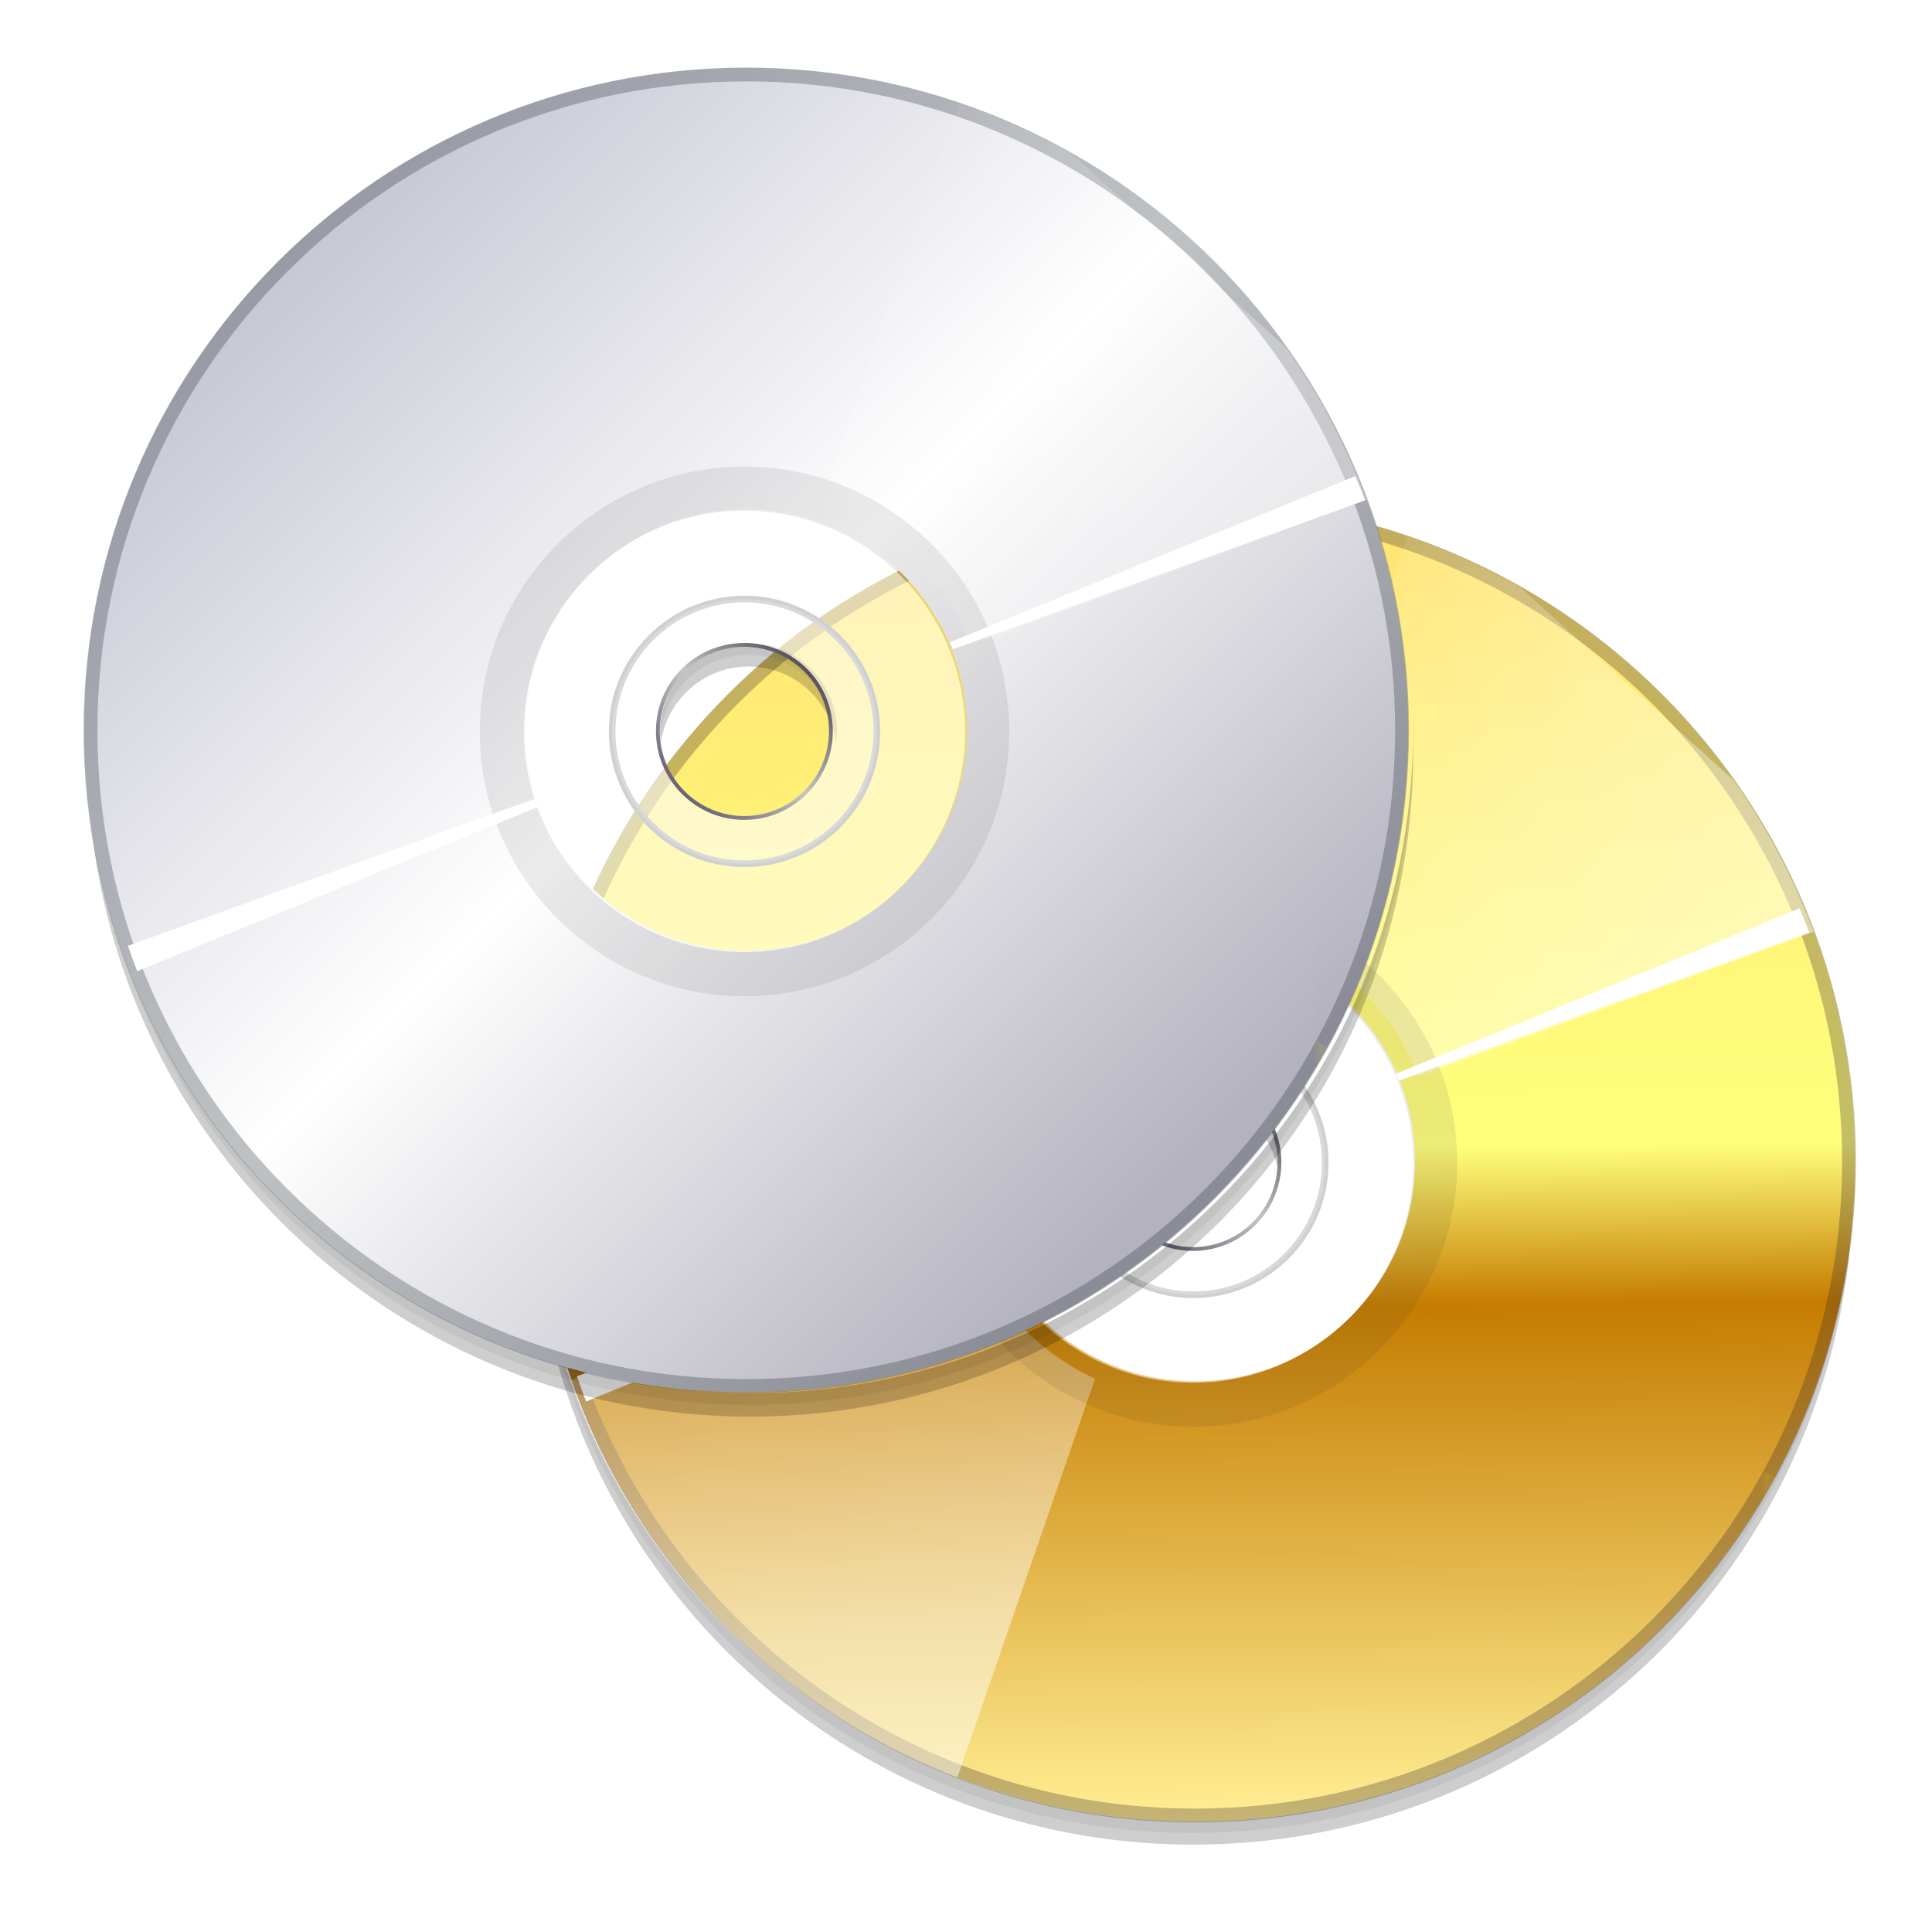 <?xml version="1.0" encoding="UTF-8" standalone="no"?>
<!-- Generator: Adobe Illustrator 12.0.0, SVG Export Plug-In . SVG Version: 6.00 Build 51448)  -->

<svg
   xmlns:ns="http://ns.adobe.com/SaveForWeb/1.0/"
   xmlns:dc="http://purl.org/dc/elements/1.1/"
   xmlns:cc="http://creativecommons.org/ns#"
   xmlns:rdf="http://www.w3.org/1999/02/22-rdf-syntax-ns#"
   xmlns:svg="http://www.w3.org/2000/svg"
   xmlns="http://www.w3.org/2000/svg"
   xmlns:xlink="http://www.w3.org/1999/xlink"
   xmlns:sodipodi="http://sodipodi.sourceforge.net/DTD/sodipodi-0.dtd"
   xmlns:inkscape="http://www.inkscape.org/namespaces/inkscape"
   version="1.0"
   id="Livello_1"
   width="128"
   height="128"
   viewBox="100.873 -104.477 263.043 263.042"
   overflow="visible"
   enable-background="new 100.873 -104.477 263.043 263.042"
   xml:space="preserve"
   sodipodi:version="0.32"
   inkscape:version="0.47pre3 r22311"
   sodipodi:docname="tools-media-optical-copy.svgz"
   inkscape:output_extension="org.inkscape.output.svgz.inkscape"
   style="overflow:visible"
   inkscape:export-filename="/home/pinheiro/pics/oxygen-icons/scalable/actions/edit-copie-cd.png"
   inkscape:export-xdpi="67.5"
   inkscape:export-ydpi="67.5"><defs
   id="defs82"><radialGradient
     gradientUnits="userSpaceOnUse"
     r="120"
     cy="27.301"
     cx="232.5"
     id="radialGradient2810">
	<stop
   id="stop2812"
   style="stop-color:#c2c2d0;stop-opacity:1;"
   offset="0" /><stop
   offset="0.5"
   style="stop-color:#ffffff;stop-opacity:1;"
   id="stop2816" />
	<stop
   id="stop2820"
   style="stop-color:#b3b2be;stop-opacity:1;"
   offset="1" />
</radialGradient><filter
     inkscape:collect="always"
     id="filter3736"><feGaussianBlur
       inkscape:collect="always"
       stdDeviation="0.949"
       id="feGaussianBlur3738" /></filter><filter
     inkscape:collect="always"
     id="filter3740"><feGaussianBlur
       inkscape:collect="always"
       stdDeviation="0.949"
       id="feGaussianBlur3742" /></filter><clipPath
     clipPathUnits="userSpaceOnUse"
     id="clipPath3750"><path
       style="fill:url(#linearGradient3754);fill-opacity:1"
       id="path3752"
       d="m 232.394,-96.257 c -68.097,0 -123.301,55.204 -123.301,123.301 0,68.097 55.204,123.301 123.301,123.301 68.097,0 123.301,-55.205 123.301,-123.301 0,-68.096 -55.204,-123.301 -123.301,-123.301 z m 0,164.402 c -22.699,0 -41.1,-18.402 -41.1,-41.1 0,-22.699 18.402,-41.1 41.1,-41.1 22.7,0 41.1,18.402 41.1,41.1 0,22.699 -18.401,41.1 -41.1,41.1 z" /></clipPath><linearGradient
     inkscape:collect="always"
     xlink:href="#radialGradient2810"
     id="linearGradient3754"
     gradientUnits="userSpaceOnUse"
     gradientTransform="translate(0,41.1)"
     x1="137.816"
     y1="-108.635"
     x2="314.595"
     y2="68.144" /><filter
     height="1.563"
     y="-0.281"
     width="1.279"
     x="-0.139"
     id="filter4330"
     inkscape:collect="always"><feGaussianBlur
       id="feGaussianBlur4332"
       stdDeviation="3.48"
       inkscape:collect="always" /></filter><filter
     id="filter4236"
     inkscape:collect="always"><feGaussianBlur
       id="feGaussianBlur4238"
       stdDeviation="0.479"
       inkscape:collect="always" /></filter><filter
     id="filter4171"
     inkscape:collect="always"><feGaussianBlur
       id="feGaussianBlur4173"
       stdDeviation="0.843"
       inkscape:collect="always" /></filter><filter
     id="filter4155"
     inkscape:collect="always"><feGaussianBlur
       id="feGaussianBlur4157"
       stdDeviation="0.928"
       inkscape:collect="always" /></filter><mask
     id="mask3853"
     maskUnits="userSpaceOnUse"><path
       id="path3855"
       d="m -115.097,-75.001 c -56.832,0 -102.88,46.112 -102.88,102.944 0,56.832 46.047,102.88 102.88,102.88 56.832,0 102.944,-46.047 102.944,-102.88 0,-56.832 -46.112,-102.944 -102.944,-102.944 z m 0,68.586 c 18.953,0 34.357,15.405 34.357,34.357 0,18.953 -15.405,34.293 -34.357,34.293 -18.953,0 -34.293,-15.34 -34.293,-34.293 0,-18.953 15.34,-34.357 34.293,-34.357 z"
       style="fill:url(#radialGradient3857);fill-opacity:1;stroke:none" /></mask><radialGradient
     r="102.912"
     fy="89.562"
     fx="-79.102"
     cy="27.911"
     cx="-115.065"
     gradientTransform="translate(0,2.5765196e-6)"
     gradientUnits="userSpaceOnUse"
     id="radialGradient3857"
     xlink:href="#linearGradient3796"
     inkscape:collect="always" /><filter
     id="filter3748"
     inkscape:collect="always"><feGaussianBlur
       id="feGaussianBlur3750"
       stdDeviation="1.416"
       inkscape:collect="always" /></filter><filter
     height="1.261"
     y="-0.13"
     width="1.163"
     x="-0.082"
     id="filter3732"
     inkscape:collect="always"><feGaussianBlur
       id="feGaussianBlur3734"
       stdDeviation="2.343"
       inkscape:collect="always" /></filter><filter
     id="filter5172-3"
     inkscape:collect="always"><feGaussianBlur
       id="feGaussianBlur5174-1"
       stdDeviation="2.441"
       inkscape:collect="always" /></filter><filter
     id="filter4199-8"
     inkscape:collect="always"><feGaussianBlur
       id="feGaussianBlur4201-4"
       stdDeviation="2.448"
       inkscape:collect="always" /></filter><linearGradient
     y2="1.588"
     x2="201.857"
     y1="53.012"
     x1="263.143"
     gradientTransform="matrix(0.966,0,0,0.967,580.094,1.686)"
     gradientUnits="userSpaceOnUse"
     id="linearGradient2857-3"
     xlink:href="#XMLID_16_-4"
     inkscape:collect="always" /><linearGradient
     y2="10.338"
     x2="215.537"
     y1="44.263"
     x1="249.462"
     gradientTransform="matrix(0.966,0,0,0.967,580.094,1.686)"
     gradientUnits="userSpaceOnUse"
     id="linearGradient2839-4"
     xlink:href="#XMLID_15_-4"
     inkscape:collect="always" /><linearGradient
     id="linearGradient2797-3"><stop
       id="stop2799-7"
       offset="0"
       style="stop-color:#ffffff;stop-opacity:1;" /><stop
       id="stop2801-4"
       offset="1"
       style="stop-color:#ffffff;stop-opacity:0;" /></linearGradient><linearGradient
     id="linearGradient3667"><stop
       id="stop3669"
       offset="0"
       style="stop-color:#473a56;stop-opacity:1;" /><stop
       style="stop-color:#c4c4c4;stop-opacity:1;"
       offset="0.5"
       id="stop3675" /><stop
       id="stop3671"
       offset="1"
       style="stop-color:#282131;stop-opacity:1;" /></linearGradient><linearGradient
     id="linearGradient3796"><stop
       id="stop3798"
       offset="0"
       style="stop-color:#ffffff;stop-opacity:1;" /><stop
       id="stop3800"
       offset="1"
       style="stop-color:#ffffff;stop-opacity:0.661;" /></linearGradient><linearGradient
     id="linearGradient4240"><stop
       id="stop4242"
       offset="0"
       style="stop-color:#ee00dd;stop-opacity:1;" /><stop
       style="stop-color:#aaee00;stop-opacity:1;"
       offset="0.5"
       id="stop4248" /><stop
       id="stop4244"
       offset="1"
       style="stop-color:#8d0083;stop-opacity:1;" /></linearGradient><linearGradient
     id="linearGradient4250"><stop
       id="stop4252"
       offset="0"
       style="stop-color:#00e0e0;stop-opacity:1;" /><stop
       style="stop-color:#e0d800;stop-opacity:1;"
       offset="0.5"
       id="stop4258" /><stop
       id="stop4260"
       offset="0.75"
       style="stop-color:#00dcd1;stop-opacity:1;" /><stop
       id="stop4254"
       offset="1"
       style="stop-color:#e000b4;stop-opacity:1;" /></linearGradient><filter
     inkscape:collect="always"
     id="filter5730"
     x="-0.084"
     width="1.168"
     y="-0.105"
     height="1.209"><feGaussianBlur
       inkscape:collect="always"
       stdDeviation="2.628"
       id="feGaussianBlur5732" /></filter><filter
     inkscape:collect="always"
     id="filter5734"><feGaussianBlur
       inkscape:collect="always"
       stdDeviation="1.521"
       id="feGaussianBlur5736" /></filter><linearGradient
     inkscape:collect="always"
     xlink:href="#radialGradient2810"
     id="linearGradient5942"
     gradientUnits="userSpaceOnUse"
     gradientTransform="matrix(1.448,0,0,1.448,223.282,27.809)"
     x1="137.816"
     y1="-108.635"
     x2="314.595"
     y2="68.144" /><linearGradient
     inkscape:collect="always"
     xlink:href="#linearGradient2797-3"
     id="linearGradient5944"
     gradientUnits="userSpaceOnUse"
     x1="109.967"
     y1="88.016"
     x2="232"
     y2="88.016" /><linearGradient
     inkscape:collect="always"
     xlink:href="#linearGradient2797-3"
     id="linearGradient5946"
     gradientUnits="userSpaceOnUse"
     x1="356.386"
     y1="27"
     x2="232"
     y2="-65.195" /><linearGradient
     inkscape:collect="always"
     xlink:href="#linearGradient2797-3"
     id="linearGradient5948"
     gradientUnits="userSpaceOnUse"
     x1="356.386"
     y1="27"
     x2="232"
     y2="-65.195" /><linearGradient
     inkscape:collect="always"
     xlink:href="#linearGradient4240"
     id="linearGradient5952"
     gradientUnits="userSpaceOnUse"
     x1="-123.724"
     y1="54.821"
     x2="-120.189"
     y2="49.727" /><linearGradient
     inkscape:collect="always"
     xlink:href="#linearGradient4250"
     id="linearGradient5954"
     gradientUnits="userSpaceOnUse"
     x1="-127.2"
     y1="58.165"
     x2="-122.627"
     y2="53.25" /><linearGradient
     inkscape:collect="always"
     xlink:href="#linearGradient3667"
     id="linearGradient5956"
     gradientUnits="userSpaceOnUse"
     gradientTransform="matrix(0.988,0,0,0.988,4.889,0.579)"
     x1="218.454"
     y1="53.338"
     x2="246.255"
     y2="25.537" /><clipPath
     clipPathUnits="userSpaceOnUse"
     id="clipPath4100"><path
       style="opacity:0.46;fill:#000000;fill-opacity:1;stroke:none"
       d="m 664.335,-117.707 0,281.089 282.309,0 0,-281.089 -282.309,0 z m 140.769,29.477 c 64.079,0 115.98,51.966 115.98,116.045 0,64.078 -51.901,116.045 -115.98,116.045 -64.079,0 -116.045,-51.965 -116.045,-116.045 0,-64.079 51.965,-116.045 116.045,-116.045 z m -0.321,100.825 c -8.541,0 -15.477,6.935 -15.477,15.477 0,8.543 6.936,15.477 15.477,15.477 8.541,0 15.477,-6.934 15.477,-15.477 0,-8.542 -6.936,-15.477 -15.477,-15.477 z"
       id="path4102" /></clipPath><filter
     inkscape:collect="always"
     id="filter4215"><feGaussianBlur
       inkscape:collect="always"
       stdDeviation="2.816"
       id="feGaussianBlur4217" /></filter><filter
     inkscape:collect="always"
     id="filter4227"><feGaussianBlur
       inkscape:collect="always"
       stdDeviation="0.563"
       id="feGaussianBlur4229" /></filter><linearGradient
     inkscape:collect="always"
     xlink:href="#linearGradient4250"
     id="linearGradient4231"
     gradientUnits="userSpaceOnUse"
     x1="-127.2"
     y1="58.165"
     x2="-122.627"
     y2="53.25" /><linearGradient
     y2="-36.47"
     x2="206.893"
     y1="100.857"
     x1="229.233"
     gradientTransform="translate(4.018,2.009)"
     gradientUnits="userSpaceOnUse"
     id="linearGradient4217"
     xlink:href="#linearGradient2797-3-8"
     inkscape:collect="always" /><radialGradient
     id="radialGradient2810-4"
     cx="232.5"
     cy="27.301"
     r="120"
     gradientUnits="userSpaceOnUse"><stop
       offset="0"
       style="stop-color:#ffee93;stop-opacity:1;"
       id="stop2812-50" /><stop
       id="stop3686"
       style="stop-color:#c57c00;stop-opacity:1;"
       offset="0.377" /><stop
       id="stop2816-3"
       style="stop-color:#ffff7d;stop-opacity:1;"
       offset="0.495" /><stop
       offset="1"
       style="stop-color:#ffe171;stop-opacity:1;"
       id="stop2820-6" /></radialGradient><linearGradient
     gradientTransform="translate(-1.677,-0.838)"
     y2="53.25"
     x2="-122.627"
     y1="58.165"
     x1="-127.2"
     gradientUnits="userSpaceOnUse"
     id="linearGradient4231-7"
     xlink:href="#linearGradient4250-2"
     inkscape:collect="always" /><filter
     id="filter4227-5"
     inkscape:collect="always"><feGaussianBlur
       id="feGaussianBlur4229-9"
       stdDeviation="0.563"
       inkscape:collect="always" /></filter><filter
     id="filter4215-1"
     inkscape:collect="always"><feGaussianBlur
       id="feGaussianBlur4217-1"
       stdDeviation="2.816"
       inkscape:collect="always" /></filter><clipPath
     id="clipPath4100-7"
     clipPathUnits="userSpaceOnUse"><path
       id="path4102-7"
       d="m 664.335,-117.707 0,281.089 282.309,0 0,-281.089 -282.309,0 z m 140.769,29.477 c 64.079,0 115.98,51.966 115.98,116.045 0,64.078 -51.901,116.045 -115.98,116.045 -64.079,0 -116.045,-51.965 -116.045,-116.045 0,-64.079 51.965,-116.045 116.045,-116.045 z m -0.321,100.825 c -8.541,0 -15.477,6.935 -15.477,15.477 0,8.543 6.936,15.477 15.477,15.477 8.541,0 15.477,-6.934 15.477,-15.477 0,-8.542 -6.936,-15.477 -15.477,-15.477 z"
       style="opacity:0.46;fill:#000000;fill-opacity:1;stroke:none" /></clipPath><linearGradient
     y2="25.537"
     x2="246.255"
     y1="53.338"
     x1="218.454"
     gradientTransform="matrix(0.988,0,0,0.988,8.338,2.303)"
     gradientUnits="userSpaceOnUse"
     id="linearGradient5956-1"
     xlink:href="#linearGradient3667-6"
     inkscape:collect="always" /><linearGradient
     gradientTransform="translate(-1.677,-0.838)"
     y2="53.25"
     x2="-122.627"
     y1="58.165"
     x1="-127.2"
     gradientUnits="userSpaceOnUse"
     id="linearGradient5954-9"
     xlink:href="#linearGradient4250-2"
     inkscape:collect="always" /><linearGradient
     gradientTransform="translate(-1.677,-0.838)"
     y2="49.727"
     x2="-120.189"
     y1="54.821"
     x1="-123.724"
     gradientUnits="userSpaceOnUse"
     id="linearGradient5952-0"
     xlink:href="#linearGradient4240-8"
     inkscape:collect="always" /><linearGradient
     gradientTransform="translate(4.018,2.009)"
     y2="-65.195"
     x2="232"
     y1="27"
     x1="356.386"
     gradientUnits="userSpaceOnUse"
     id="linearGradient5948-9"
     xlink:href="#linearGradient2797-3-8"
     inkscape:collect="always" /><linearGradient
     gradientTransform="translate(4.018,2.009)"
     y2="-65.195"
     x2="232"
     y1="27"
     x1="356.386"
     gradientUnits="userSpaceOnUse"
     id="linearGradient5946-4"
     xlink:href="#linearGradient2797-3-8"
     inkscape:collect="always" /><linearGradient
     gradientTransform="translate(4.018,2.009)"
     y2="88.016"
     x2="232"
     y1="88.016"
     x1="109.967"
     gradientUnits="userSpaceOnUse"
     id="linearGradient5944-9"
     xlink:href="#linearGradient2797-3-8"
     inkscape:collect="always" /><linearGradient
     y2="-145.579"
     x2="228.047"
     y1="106.233"
     x1="230.916"
     gradientTransform="matrix(1.448,0,0,1.448,229.257,30.797)"
     gradientUnits="userSpaceOnUse"
     id="linearGradient5942-5"
     xlink:href="#radialGradient2810-4"
     inkscape:collect="always" /><filter
     id="filter5734-6"
     inkscape:collect="always"><feGaussianBlur
       id="feGaussianBlur5736-1"
       stdDeviation="1.521"
       inkscape:collect="always" /></filter><filter
     height="1.209"
     y="-0.105"
     width="1.168"
     x="-0.084"
     id="filter5730-1"
     inkscape:collect="always"><feGaussianBlur
       id="feGaussianBlur5732-0"
       stdDeviation="2.628"
       inkscape:collect="always" /></filter><linearGradient
     id="linearGradient4250-2"><stop
       style="stop-color:#00e0e0;stop-opacity:1;"
       offset="0"
       id="stop4252-7" /><stop
       id="stop4258-2"
       offset="0.5"
       style="stop-color:#e0d800;stop-opacity:1;" /><stop
       style="stop-color:#00dcd1;stop-opacity:1;"
       offset="0.75"
       id="stop4260-2" /><stop
       style="stop-color:#e000b4;stop-opacity:1;"
       offset="1"
       id="stop4254-6" /></linearGradient><linearGradient
     id="linearGradient4240-8"><stop
       style="stop-color:#ee00dd;stop-opacity:1;"
       offset="0"
       id="stop4242-7" /><stop
       id="stop4248-1"
       offset="0.5"
       style="stop-color:#aaee00;stop-opacity:1;" /><stop
       style="stop-color:#8d0083;stop-opacity:1;"
       offset="1"
       id="stop4244-7" /></linearGradient><linearGradient
     id="linearGradient3796-5"><stop
       style="stop-color:#ffffff;stop-opacity:1;"
       offset="0"
       id="stop3798-0" /><stop
       style="stop-color:#ffffff;stop-opacity:0.661;"
       offset="1"
       id="stop3800-4" /></linearGradient><linearGradient
     id="linearGradient3667-6"><stop
       style="stop-color:#473a56;stop-opacity:1;"
       offset="0"
       id="stop3669-6" /><stop
       id="stop3675-4"
       offset="0.5"
       style="stop-color:#c4c4c4;stop-opacity:1;" /><stop
       style="stop-color:#282131;stop-opacity:1;"
       offset="1"
       id="stop3671-9" /></linearGradient><linearGradient
     id="linearGradient2797-3-8"><stop
       style="stop-color:#ffffff;stop-opacity:1;"
       offset="0"
       id="stop2799-7-9" /><stop
       style="stop-color:#ffffff;stop-opacity:0;"
       offset="1"
       id="stop2801-4-2" /></linearGradient><linearGradient
     inkscape:collect="always"
     xlink:href="#XMLID_15_-4"
     id="linearGradient2839-4-6"
     gradientUnits="userSpaceOnUse"
     gradientTransform="matrix(0.966,0,0,0.967,586.069,4.674)"
     x1="249.462"
     y1="44.263"
     x2="215.537"
     y2="10.338" /><linearGradient
     inkscape:collect="always"
     xlink:href="#XMLID_16_-4"
     id="linearGradient2857-3-0"
     gradientUnits="userSpaceOnUse"
     gradientTransform="matrix(0.966,0,0,0.967,586.069,4.674)"
     x1="263.143"
     y1="53.012"
     x2="201.857"
     y2="1.588" /><filter
     inkscape:collect="always"
     id="filter4199-8-9"><feGaussianBlur
       inkscape:collect="always"
       stdDeviation="2.448"
       id="feGaussianBlur4201-4-2" /></filter><filter
     inkscape:collect="always"
     id="filter5172-3-1"><feGaussianBlur
       inkscape:collect="always"
       stdDeviation="2.441"
       id="feGaussianBlur5174-1-4" /></filter><filter
     inkscape:collect="always"
     id="filter3732-4"
     x="-0.082"
     width="1.163"
     y="-0.13"
     height="1.261"><feGaussianBlur
       inkscape:collect="always"
       stdDeviation="2.343"
       id="feGaussianBlur3734-3" /></filter><filter
     inkscape:collect="always"
     id="filter3748-8"><feGaussianBlur
       inkscape:collect="always"
       stdDeviation="1.416"
       id="feGaussianBlur3750-8" /></filter><radialGradient
     inkscape:collect="always"
     xlink:href="#linearGradient3796-5"
     id="radialGradient3857-6"
     gradientUnits="userSpaceOnUse"
     gradientTransform="translate(0,2.5765196e-6)"
     cx="-115.065"
     cy="27.911"
     fx="-79.102"
     fy="89.562"
     r="102.912" /><mask
     maskUnits="userSpaceOnUse"
     id="mask3853-7"><path
       style="fill:url(#radialGradient3857-6);fill-opacity:1;stroke:none"
       d="m -115.097,-75.001 c -56.832,0 -102.88,46.112 -102.88,102.944 0,56.832 46.047,102.88 102.88,102.88 56.832,0 102.944,-46.047 102.944,-102.88 0,-56.832 -46.112,-102.944 -102.944,-102.944 z m 0,68.586 c 18.953,0 34.357,15.405 34.357,34.357 0,18.953 -15.405,34.293 -34.357,34.293 -18.953,0 -34.293,-15.34 -34.293,-34.293 0,-18.953 15.34,-34.357 34.293,-34.357 z"
       id="path3855-8" /></mask><filter
     inkscape:collect="always"
     id="filter4155-3"><feGaussianBlur
       inkscape:collect="always"
       stdDeviation="0.928"
       id="feGaussianBlur4157-0" /></filter><filter
     inkscape:collect="always"
     id="filter4171-4"><feGaussianBlur
       inkscape:collect="always"
       stdDeviation="0.843"
       id="feGaussianBlur4173-4" /></filter><filter
     inkscape:collect="always"
     id="filter4236-4"><feGaussianBlur
       inkscape:collect="always"
       stdDeviation="0.479"
       id="feGaussianBlur4238-7" /></filter><filter
     inkscape:collect="always"
     id="filter4330-2"
     x="-0.139"
     width="1.279"
     y="-0.281"
     height="1.563"><feGaussianBlur
       inkscape:collect="always"
       stdDeviation="3.48"
       id="feGaussianBlur4332-5" /></filter><linearGradient
     y2="68.144"
     x2="314.595"
     y1="-108.635"
     x1="137.816"
     gradientTransform="translate(0,41.1)"
     gradientUnits="userSpaceOnUse"
     id="linearGradient3754-5"
     xlink:href="#radialGradient2810-61"
     inkscape:collect="always" /><clipPath
     id="clipPath3750-3"
     clipPathUnits="userSpaceOnUse"><path
       d="m 232.394,-96.257 c -68.097,0 -123.301,55.204 -123.301,123.301 0,68.097 55.204,123.301 123.301,123.301 68.097,0 123.301,-55.205 123.301,-123.301 0,-68.096 -55.204,-123.301 -123.301,-123.301 z m 0,164.402 c -22.699,0 -41.1,-18.402 -41.1,-41.1 0,-22.699 18.402,-41.1 41.1,-41.1 22.7,0 41.1,18.402 41.1,41.1 0,22.699 -18.401,41.1 -41.1,41.1 z"
       id="path3752-74"
       style="fill:url(#linearGradient3754-5);fill-opacity:1" /></clipPath><filter
     id="filter3740-6"
     inkscape:collect="always"><feGaussianBlur
       id="feGaussianBlur3742-9"
       stdDeviation="0.949"
       inkscape:collect="always" /></filter><filter
     id="filter3736-6"
     inkscape:collect="always"><feGaussianBlur
       id="feGaussianBlur3738-5"
       stdDeviation="0.949"
       inkscape:collect="always" /></filter><radialGradient
     id="radialGradient2810-61"
     cx="232.5"
     cy="27.301"
     r="120"
     gradientUnits="userSpaceOnUse">
	<stop
   offset="0"
   style="stop-color:#c2c2d0;stop-opacity:1;"
   id="stop2812-55" /><stop
   id="stop2816-4"
   style="stop-color:#ffffff;stop-opacity:1;"
   offset="0.5" />
	<stop
   offset="1"
   style="stop-color:#b3b2be;stop-opacity:1;"
   id="stop2820-7" />
</radialGradient><linearGradient
     inkscape:collect="always"
     xlink:href="#linearGradient2797-3-8"
     id="linearGradient3545"
     gradientUnits="userSpaceOnUse"
     gradientTransform="translate(4.018,2.009)"
     x1="356.386"
     y1="27"
     x2="232"
     y2="-65.195" /></defs><sodipodi:namedview
   inkscape:window-height="684"
   inkscape:window-width="1120"
   inkscape:pageshadow="2"
   inkscape:pageopacity="0.0"
   guidetolerance="10.0"
   gridtolerance="10.0"
   objecttolerance="10.0"
   borderopacity="1.0"
   bordercolor="#666666"
   pagecolor="#ffffff"
   id="base"
   inkscape:zoom="2"
   inkscape:cx="45.158699"
   inkscape:cy="91.451172"
   inkscape:window-x="361"
   inkscape:window-y="451"
   inkscape:current-layer="Livello_1"
   width="128px"
   height="128px"
   showgrid="true"
   showborder="true"
   showguides="true"
   inkscape:guide-bbox="true"
   borderlayer="true"
   inkscape:window-maximized="0"><inkscape:grid
     id="GridFromPre046Settings"
     type="xygrid"
     originx="0px"
     originy="0px"
     spacingx="2.667px"
     spacingy="2.667px"
     color="#0000ff"
     empcolor="#0000ff"
     opacity="0.2"
     empopacity="0.4"
     empspacing="4"
     visible="true"
     enabled="true" /></sodipodi:namedview>
<filter
   id="AI_Sfocatura_4">
	<feGaussianBlur
   stdDeviation="4"
   id="feGaussianBlur6" />
</filter>

<radialGradient
   id="XMLID_11_"
   cx="232.5"
   cy="27.301"
   r="120"
   gradientUnits="userSpaceOnUse">
	<stop
   offset="0"
   style="stop-color:#d0bfff;stop-opacity:1;"
   id="stop11" /><stop
   id="stop2806"
   style="stop-color:#efeeef;stop-opacity:1;"
   offset="0.399" /><stop
   id="stop2804"
   style="stop-color:#ffffff;stop-opacity:1;"
   offset="0.5" /><stop
   offset="0.75"
   style="stop-color:#efeeef;stop-opacity:1;"
   id="stop2808" />
	<stop
   offset="1"
   style="stop-color:#d0bfff;stop-opacity:1;"
   id="stop13" />
</radialGradient>



<linearGradient
   id="XMLID_15_"
   gradientUnits="userSpaceOnUse"
   x1="249.462"
   y1="44.263"
   x2="215.537"
   y2="10.338"
   xlink:href="#XMLID_16_"
   spreadMethod="pad">
	<stop
   offset="0.3"
   style="stop-color:#ffffff;stop-opacity:0;"
   id="stop38" />
	<stop
   offset="0.497"
   style="stop-color:#FFFFFF"
   id="stop40" />
	<stop
   offset="0.7"
   style="stop-color:#ffffff;stop-opacity:0;"
   id="stop42" />
</linearGradient>



<linearGradient
   id="XMLID_16_"
   gradientUnits="userSpaceOnUse"
   x1="263.143"
   y1="53.012"
   x2="201.857"
   y2="1.588">
	<stop
   offset="0.3"
   style="stop-color:#ffffff;stop-opacity:0;"
   id="stop51" />
	<stop
   offset="0.497"
   style="stop-color:#FFFFFF"
   id="stop53" />
	<stop
   offset="0.7"
   style="stop-color:#ffffff;stop-opacity:0;"
   id="stop55" />
</linearGradient>




<g
   style="overflow:visible"
   id="g3503"
   transform="matrix(0.732,0,0,0.732,93.236,35.729)"><path
     sodipodi:nodetypes="csssccsssc"
     style="opacity:0.441;fill:#000000;fill-opacity:1;filter:url(#filter4215-1)"
     d="m 805.104,-84.12 c -64.079,0 -116.045,51.965 -116.045,116.045 0,64.079 51.965,116.045 116.045,116.045 64.079,0 115.98,-51.966 115.98,-116.045 0,-64.078 -51.901,-116.045 -115.98,-116.045 z m -0.321,100.825 c 8.541,0 15.477,6.935 15.477,15.477 0,8.543 -6.936,15.477 -15.477,15.477 -8.541,0 -15.477,-6.934 -15.477,-15.477 0,-8.542 6.936,-15.477 15.477,-15.477 z"
     id="path4197-5"
     clip-path="url(#clipPath4100-7)"
     transform="matrix(1.058,0,0,1.058,-619.43,-4.994)" /><path
     transform="matrix(1.058,0,0,1.058,-619.43,-4.994)"
     clip-path="url(#clipPath4100-7)"
     id="path6011-0"
     d="m 805.104,-86.175 c -64.079,0 -116.045,51.965 -116.045,116.045 0,64.079 51.965,116.045 116.045,116.045 64.079,0 115.98,-51.966 115.98,-116.045 0,-64.078 -51.901,-116.045 -115.98,-116.045 z m -0.321,100.825 c 8.541,0 15.477,6.935 15.477,15.477 0,8.543 -6.936,15.477 -15.477,15.477 -8.541,0 -15.477,-6.934 -15.477,-15.477 0,-8.542 6.936,-15.477 15.477,-15.477 z"
     style="opacity:0.233;fill:#000000;fill-opacity:1;filter:url(#filter4227-5)" /><g
     transform="matrix(0.688,0,0,0.688,-152.415,19.323)"
     id="g5690-9"><path
       d="m 559.734,-171.052 c -98.589,0 -178.511,79.922 -178.511,178.511 0,98.589 79.922,178.511 178.511,178.511 98.589,0 178.511,-79.924 178.511,-178.511 0,-98.587 -79.922,-178.511 -178.511,-178.511 z m 0,238.015 c -32.862,0 -59.504,-26.641 -59.504,-59.504 0,-32.862 26.641,-59.504 59.504,-59.504 32.864,0 59.504,26.641 59.504,59.504 0,32.862 -26.64,59.504 -59.504,59.504 z"
       id="path15-7-6"
       style="fill:url(#linearGradient5942-5);fill-opacity:1" /><path
       d="m 559.293,-51.645 c -32.848,0 -59.477,26.636 -59.477,59.493 0,32.856 26.629,59.493 59.477,59.493 32.849,0 59.477,-26.636 59.477,-59.493 0,-32.856 -26.628,-59.493 -59.477,-59.493 z m 0,83.29 c -13.14,0 -23.791,-10.654 -23.791,-23.797 0,-13.142 10.651,-23.797 23.791,-23.797 13.14,0 23.791,10.655 23.791,23.797 0,13.143 -10.651,23.797 -23.791,23.797 z"
       id="path48-2-3"
       style="opacity:0.5;fill:#ffffff" /><path
       transform="matrix(1.732,0,0,1.732,157.242,-40.471)"
       d="m 232.406,-75.438 c -56.963,0 -103.156,46.193 -103.156,103.156 0,56.963 46.193,103.156 103.156,103.156 56.963,0 103.156,-46.194 103.156,-103.156 0,-56.962 -46.193,-103.156 -103.156,-103.156 z m 0,2.156 c 55.788,0 101,45.212 101,101 0,55.787 -45.212,101 -101,101 -55.788,0 -101,-45.213 -101,-101 0,-55.788 45.212,-101 101,-101 z"
       id="path4765-8"
       style="fill:#3d2b2b;fill-opacity:0.302"
       inkscape:original="M 232.40625 -75.21875 C 175.55707 -75.21875 129.46875 -29.13042 129.46875 27.71875 C 129.46875 84.567917 175.55707 130.65625 232.40625 130.65625 C 289.25542 130.65625 335.34375 84.567061 335.34375 27.71875 C 335.34375 -29.129564 289.25542 -75.21875 232.40625 -75.21875 z M 232.40625 -73.5 C 288.3083 -73.5 333.625 -28.183297 333.625 27.71875 C 333.625 83.619912 288.3083 128.9375 232.40625 128.9375 C 176.5042 128.9375 131.1875 83.619915 131.1875 27.71875 C 131.1875 -28.183298 176.5042 -73.5 232.40625 -73.5 z "
       inkscape:radius="0.2107439"
       sodipodi:type="inkscape:offset" /><path
       d="m 559.293,-51.645 c -32.848,0 -59.477,26.636 -59.477,59.493 0,32.856 26.629,59.493 59.477,59.493 32.849,0 59.477,-26.636 59.477,-59.493 0,-32.856 -26.628,-59.493 -59.477,-59.493 z m 0,95.188 c -19.678,0 -35.686,-16.014 -35.686,-35.696 0,-19.682 16.008,-35.696 35.686,-35.696 19.677,0 35.686,16.012 35.686,35.696 0,19.683 -16.01,35.696 -35.686,35.696 z"
       id="path57-7-5"
       style="opacity:0.5;fill:url(#linearGradient2857-3-0)" /><g
       id="g61-2-6"
       style="opacity:0.6"
       transform="matrix(1.487,0,0,1.487,213.938,-33.114)">
	<defs
   id="defs63-2-1"><path
     id="XMLID_9_-6-1"
     d="m 232.5,-92.699 c -66.274,0 -120,53.726 -120,120 0,66.274 53.726,120 120,120 66.274,0 120,-53.727 120,-120 0,-66.273 -53.726,-120 -120,-120 z m 0,163.44 c -23.991,0 -43.44,-19.449 -43.44,-43.44 0,-23.99 19.449,-43.439 43.44,-43.439 23.992,0 43.439,19.449 43.439,43.439 0,23.991 -19.447,43.44 -43.439,43.44 z"
     style="opacity:0.8" /></defs>
	<clipPath
   id="XMLID_17_-1-5">
		<use
   xlink:href="#XMLID_9_-6-1"
   id="use67-0-9"
   x="0"
   y="0"
   width="263.043"
   height="263.042" />
	</clipPath>
	<g
   clip-path="url(#XMLID_17_-1-5)"
   id="g69-6-8">
		<g
   id="g71-1-4"
   style="opacity:0.9;fill:url(#linearGradient5944-9);fill-opacity:1;filter:url(#filter5172-3-1)">
			
		</g>
		<g
   id="g75-9-8"
   style="opacity:0.8;fill:url(#linearGradient5948-9);fill-opacity:1;filter:url(#filter4199-8-9)">
			<path
   style="fill:url(#linearGradient3545);fill-opacity:1"
   d="M 356.386,-18.607 232,27 l 41.595,-120.379 82.791,74.772 z"
   id="polygon77-4-1"
   sodipodi:nodetypes="cccc" />
		<path
   sodipodi:nodetypes="cccc"
   id="path4213"
   d="M 356.386,-18.607 232,27 l 41.595,-120.379 82.791,74.772 z"
   style="fill:url(#linearGradient5946-4);fill-opacity:1" /><path
   style="fill:url(#linearGradient4217);fill-opacity:1"
   d="M 103.758,72.664 228.144,27.056 186.549,147.435 103.758,72.664 z"
   id="path4215"
   sodipodi:nodetypes="cccc" /></g>
	</g>
</g><path
       d="m 559.293,-27.848 c -19.678,0 -35.686,16.012 -35.686,35.696 0,19.683 16.008,35.696 35.686,35.696 19.677,0 35.686,-16.014 35.686,-35.696 0,-19.682 -16.01,-35.696 -35.686,-35.696 z"
       id="path59-9-0"
       style="fill:none;stroke:#d0d0d0;stroke-width:1.785;stroke-miterlimit:4;stroke-opacity:1;stroke-dasharray:none" /><path
       d="m 559.293,-27.848 c -19.678,0 -35.686,16.012 -35.686,35.696 0,19.683 16.008,35.696 35.686,35.696 19.677,0 35.686,-16.014 35.686,-35.696 0,-19.682 -16.01,-35.696 -35.686,-35.696 z m 0,59.493 c -13.14,0 -23.791,-10.654 -23.791,-23.797 0,-13.142 10.651,-23.797 23.791,-23.797 13.14,0 23.791,10.655 23.791,23.797 0,13.143 -10.651,23.797 -23.791,23.797 z"
       id="path46-0-3"
       style="opacity:0.2;fill:#ffffff" /><path
       d="m 559.293,-27.848 c -19.678,0 -35.686,16.012 -35.686,35.696 0,19.683 16.008,35.696 35.686,35.696 19.677,0 35.686,-16.014 35.686,-35.696 0,-19.682 -16.01,-35.696 -35.686,-35.696 z m 0,59.493 c -13.14,0 -23.791,-10.654 -23.791,-23.797 0,-13.142 10.651,-23.797 23.791,-23.797 13.14,0 23.791,10.655 23.791,23.797 0,13.143 -10.651,23.797 -23.791,23.797 z"
       id="path44-9-0"
       style="opacity:0.5;fill:url(#linearGradient2839-4-6);fill-opacity:1" /><path
       d="m 559.293,-63.543 c -39.355,0 -71.373,32.026 -71.373,71.391 0,39.365 32.018,71.391 71.373,71.391 39.355,0 71.373,-32.026 71.373,-71.391 0,-39.365 -32.018,-71.391 -71.373,-71.391 z m 0,130.884 c -32.848,0 -59.477,-26.636 -59.477,-59.493 0,-32.856 26.629,-59.493 59.477,-59.493 32.849,0 59.477,26.636 59.477,59.493 0,32.856 -26.628,59.493 -59.477,59.493 z"
       id="path35-1-4"
       style="opacity:0.1;fill:#323232;fill-opacity:1" /><g
       id="g3776-4"
       mask="url(#mask3853-7)"
       style="opacity:0.53"
       transform="matrix(1.734,0,0,1.734,759.087,-40.708)"><g
         id="g3754-4"><path
           style="opacity:0.703;fill:#ff11f7;fill-opacity:0.497;stroke-width:1px;filter:url(#filter4155-3)"
           d="m -100.895,67.675 -66.024,-44.977 -5.127,3.712 71.151,41.265 z"
           id="path3678-4"
           transform="matrix(2.055,0,0,2.055,100.873,-104.478)"
           sodipodi:nodetypes="cccc" /><path
           transform="matrix(2.055,0,0,2.055,100.873,-104.478)"
           id="path3688-7"
           d="m -101.072,67.719 -37.396,-68.808 -9.969,6.092 47.365,62.716 z"
           style="fill:#096eff;fill-opacity:0.058;stroke-width:1px;filter:url(#filter4171-4)"
           sodipodi:nodetypes="cccc" /><path
           sodipodi:nodetypes="cccc"
           style="fill:#ff7e7e;fill-opacity:0.317;stroke-width:1px;filter:url(#filter3732-4)"
           d="m -100.939,68.029 -65.938,-45.034 -11.844,16.263 77.782,28.77 z"
           id="path3690-6"
           transform="matrix(2.055,0,0,2.055,100.873,-104.478)" /><path
           transform="matrix(2.055,0,0,2.055,100.873,-104.478)"
           id="path3744-3"
           d="m -101.072,67.587 -65.628,-46.183 -2.121,3.182 67.75,43.001 z"
           style="fill:#ff7e7e;fill-opacity:0.455;stroke-width:1px;filter:url(#filter3732-4)"
           sodipodi:nodetypes="cccc" /><path
           transform="matrix(2.055,0,0,2.055,100.873,-104.478)"
           id="path3746-1"
           d="m -100.719,67.984 -64.214,-49.232 -2.828,3.536 67.043,45.697 z"
           style="opacity:0.614;fill:#ffff11;fill-opacity:0.497;stroke-width:1px;filter:url(#filter3748-8)"
           sodipodi:nodetypes="cccc" /><path
           sodipodi:nodetypes="cccc"
           style="fill:#f4ff0f;fill-opacity:0.339;stroke-width:1px;filter:url(#filter5730-1)"
           d="M -100.851,68.073 -170.502,22.793 -154.446,7.834 -100.851,68.073 z"
           id="path3752-7-7"
           transform="matrix(2.055,0,0,2.055,100.873,-104.478)" /><path
           sodipodi:nodetypes="cccc"
           style="fill:#096eff;fill-opacity:0.302;stroke-width:1px;filter:url(#filter4171-4)"
           d="M -101.072,67.719 -146.629,4.351 -152.517,8.403 -101.072,67.719 z"
           id="path5754-5"
           transform="matrix(2.055,0,0,2.055,100.873,-104.478)" /></g><g
         transform="matrix(-1,0,0,-1,-229.831,49.03)"
         id="g3762-9"><path
           transform="matrix(2.055,0,0,2.055,100.873,-104.478)"
           id="path3768-6"
           d="m -99.835,64.979 -59.441,-37.565 -3.803,14.606 63.245,22.959 z"
           style="opacity:0.119;fill:url(#linearGradient5952-0);fill-opacity:1;stroke-width:1px;filter:url(#filter4236-4)"
           sodipodi:nodetypes="cccc" /><path
           sodipodi:nodetypes="cccc"
           style="opacity:0.074;fill:url(#linearGradient4231-7);fill-opacity:1;stroke-width:1px;filter:url(#filter4330-2)"
           d="m -100.011,64.891 -52.434,-29.693 -7.493,10.969 59.927,18.724 z"
           id="path3770-2"
           transform="matrix(2.055,0,0,2.055,100.873,-104.478)" /><path
           transform="matrix(2.055,0,0,2.055,100.873,-104.478)"
           id="path4342-1"
           d="m -99.833,65.071 -52.558,-47.533 -11.421,11.215 63.979,36.318 z"
           style="fill:#f4ff0f;fill-opacity:0.307;stroke-width:1px;filter:url(#filter5734-6)"
           sodipodi:nodetypes="cccc" /><path
           transform="matrix(2.055,0,0,2.055,100.873,-104.478)"
           id="path5958-7"
           d="m -100.011,64.891 -34.309,-51.887 -7.493,10.969 41.802,40.918 z"
           style="opacity:0.074;fill:url(#linearGradient5954-9);fill-opacity:1;stroke-width:1px;filter:url(#filter4330-2)"
           sodipodi:nodetypes="cccc" /></g></g><path
       sodipodi:type="inkscape:offset"
       inkscape:radius="0.031458419"
       inkscape:original="M 234.40625 25.8125 C 226.81965 25.8125 220.6875 31.913386 220.6875 39.5 C 220.6875 47.086614 226.81965 53.28125 234.40625 53.28125 C 241.99288 53.28125 248.15625 47.086614 248.15625 39.5 C 248.15625 31.913386 241.99288 25.8125 234.40625 25.8125 z M 234.40625 26.34375 C 241.68941 26.34375 247.625 32.216853 247.625 39.5 C 247.625 46.783149 241.68941 52.75 234.40625 52.75 C 227.12311 52.75 221.21875 46.783149 221.21875 39.5 C 221.21875 32.216853 227.12311 26.34375 234.40625 26.34375 z "
       style="fill:url(#linearGradient5956-1);fill-opacity:1;stroke:none"
       id="path4783-8"
       d="m 234.406,25.781 c -7.603,0 -13.75,6.115 -13.75,13.719 0,7.604 6.146,13.812 13.75,13.812 7.604,0 13.781,-6.209 13.781,-13.812 0,-7.604 -6.178,-13.719 -13.781,-13.719 z m 0,0.594 c 7.266,0 13.188,5.859 13.188,13.125 0,7.266 -5.922,13.219 -13.188,13.219 -7.266,0 -13.156,-5.953 -13.156,-13.219 0,-7.266 5.89,-13.125 13.156,-13.125 z"
       transform="matrix(1.732,0,0,1.732,153.244,-60.641)" /></g><g
     transform="matrix(0.988,0,0,0.988,3.387,-1.745)"
     clip-path="url(#clipPath3750-3)"
     id="g3746-5"><path
       style="fill:#ffffff;fill-opacity:1;stroke-width:1px;filter:url(#filter3736-6)"
       d="m 238.547,22.906 128.943,-52.85 5.698,4.178 -134.641,48.672 z"
       id="path2942-7" /><path
       transform="matrix(1.033,0,0,1.033,-5.276,-1.77)"
       id="path3734-4"
       d="M 226.569,27.006 97.626,79.857 91.929,75.679 226.569,27.006 z"
       style="fill:#ffffff;fill-opacity:1;stroke-width:1px;filter:url(#filter3740-6)" /></g></g><path
   transform="matrix(0.778,0,0,0.778,-423.335,-26.726)"
   clip-path="url(#clipPath4100)"
   id="path4197"
   d="m 805.104,-84.12 c -64.079,0 -116.045,51.965 -116.045,116.045 0,64.079 51.965,116.045 116.045,116.045 64.079,0 115.98,-51.966 115.98,-116.045 0,-64.078 -51.901,-116.045 -115.98,-116.045 z m -0.321,100.825 c 8.541,0 15.477,6.935 15.477,15.477 0,8.543 -6.936,15.477 -15.477,15.477 -8.541,0 -15.477,-6.934 -15.477,-15.477 0,-8.542 6.936,-15.477 15.477,-15.477 z"
   style="opacity:0.441;fill:#000000;fill-opacity:1;filter:url(#filter4215)"
   sodipodi:nodetypes="csssccsssc" /><path
   style="opacity:0.233;fill:#000000;fill-opacity:1;filter:url(#filter4227)"
   d="m 805.104,-86.175 c -64.079,0 -116.045,51.965 -116.045,116.045 0,64.079 51.965,116.045 116.045,116.045 64.079,0 115.98,-51.966 115.98,-116.045 0,-64.078 -51.901,-116.045 -115.98,-116.045 z m -0.321,100.825 c 8.541,0 15.477,6.935 15.477,15.477 0,8.543 -6.936,15.477 -15.477,15.477 -8.541,0 -15.477,-6.934 -15.477,-15.477 0,-8.542 6.936,-15.477 15.477,-15.477 z"
   id="path6011"
   clip-path="url(#clipPath4100)"
   transform="matrix(0.778,0,0,0.778,-423.335,-26.726)" /><g
   id="g5690"
   transform="matrix(0.505,0,0,0.505,-80.205,-8.859)"><path
     style="fill:url(#linearGradient5942);fill-opacity:1"
     id="path15-7"
     d="m 559.734,-171.052 c -98.589,0 -178.511,79.922 -178.511,178.511 0,98.589 79.922,178.511 178.511,178.511 98.589,0 178.511,-79.924 178.511,-178.511 0,-98.587 -79.922,-178.511 -178.511,-178.511 z m 0,238.015 c -32.862,0 -59.504,-26.641 -59.504,-59.504 0,-32.862 26.641,-59.504 59.504,-59.504 32.864,0 59.504,26.641 59.504,59.504 0,32.862 -26.64,59.504 -59.504,59.504 z" /><path
     style="opacity:0.5;fill:#ffffff"
     id="path48-2"
     d="m 559.293,-51.645 c -32.848,0 -59.477,26.636 -59.477,59.493 0,32.856 26.629,59.493 59.477,59.493 32.849,0 59.477,-26.636 59.477,-59.493 0,-32.856 -26.628,-59.493 -59.477,-59.493 z m 0,83.29 c -13.14,0 -23.791,-10.654 -23.791,-23.797 0,-13.142 10.651,-23.797 23.791,-23.797 13.14,0 23.791,10.655 23.791,23.797 0,13.143 -10.651,23.797 -23.791,23.797 z" /><path
     sodipodi:type="inkscape:offset"
     inkscape:radius="0.2107439"
     inkscape:original="M 232.40625 -75.21875 C 175.55707 -75.21875 129.46875 -29.13042 129.46875 27.71875 C 129.46875 84.567917 175.55707 130.65625 232.40625 130.65625 C 289.25542 130.65625 335.34375 84.567061 335.34375 27.71875 C 335.34375 -29.129564 289.25542 -75.21875 232.40625 -75.21875 z M 232.40625 -73.5 C 288.3083 -73.5 333.625 -28.183297 333.625 27.71875 C 333.625 83.619912 288.3083 128.9375 232.40625 128.9375 C 176.5042 128.9375 131.1875 83.619915 131.1875 27.71875 C 131.1875 -28.183298 176.5042 -73.5 232.40625 -73.5 z "
     style="fill:#2b383d;fill-opacity:0.302"
     id="path4765"
     d="m 232.406,-75.438 c -56.963,0 -103.156,46.193 -103.156,103.156 0,56.963 46.193,103.156 103.156,103.156 56.963,0 103.156,-46.194 103.156,-103.156 0,-56.962 -46.193,-103.156 -103.156,-103.156 z m 0,2.156 c 55.788,0 101,45.212 101,101 0,55.787 -45.212,101 -101,101 -55.788,0 -101,-45.213 -101,-101 0,-55.788 45.212,-101 101,-101 z"
     transform="matrix(1.732,0,0,1.732,157.242,-40.471)" /><path
     style="opacity:0.5;fill:url(#linearGradient2857-3)"
     id="path57-7"
     d="m 559.293,-51.645 c -32.848,0 -59.477,26.636 -59.477,59.493 0,32.856 26.629,59.493 59.477,59.493 32.849,0 59.477,-26.636 59.477,-59.493 0,-32.856 -26.628,-59.493 -59.477,-59.493 z m 0,95.188 c -19.678,0 -35.686,-16.014 -35.686,-35.696 0,-19.682 16.008,-35.696 35.686,-35.696 19.677,0 35.686,16.012 35.686,35.696 0,19.683 -16.01,35.696 -35.686,35.696 z" /><g
     transform="matrix(1.487,0,0,1.487,213.938,-33.114)"
     style="opacity:0.6"
     id="g61-2">
	<defs
   id="defs63-2"><path
     style="opacity:0.8"
     d="m 232.5,-92.699 c -66.274,0 -120,53.726 -120,120 0,66.274 53.726,120 120,120 66.274,0 120,-53.727 120,-120 0,-66.273 -53.726,-120 -120,-120 z m 0,163.44 c -23.991,0 -43.44,-19.449 -43.44,-43.44 0,-23.99 19.449,-43.439 43.44,-43.439 23.992,0 43.439,19.449 43.439,43.439 0,23.991 -19.447,43.44 -43.439,43.44 z"
     id="XMLID_9_-6" /></defs>
	<clipPath
   id="XMLID_17_-1">
		<use
   height="263.042"
   width="263.043"
   y="0"
   x="0"
   id="use67-0"
   xlink:href="#XMLID_9_-6" />
	</clipPath>
	<g
   id="g69-6"
   clip-path="url(#XMLID_17_-1)">
		<g
   style="opacity:0.9;fill:url(#linearGradient5944);fill-opacity:1;filter:url(#filter5172-3)"
   id="g71-1">
			
		</g>
		<g
   style="opacity:0.8;fill:url(#linearGradient5948);fill-opacity:1;filter:url(#filter4199-8)"
   id="g75-9">
			<path
   sodipodi:nodetypes="cccc"
   id="polygon77-4"
   d="M 356.386,-18.607 232,27 l 41.595,-120.379 82.791,74.772 z"
   style="fill:url(#linearGradient5946);fill-opacity:1" />
		</g>
	</g>
</g><path
     style="fill:none;stroke:#d0d0d0;stroke-width:1.785;stroke-miterlimit:4;stroke-opacity:1;stroke-dasharray:none"
     id="path59-9"
     d="m 559.293,-27.848 c -19.678,0 -35.686,16.012 -35.686,35.696 0,19.683 16.008,35.696 35.686,35.696 19.677,0 35.686,-16.014 35.686,-35.696 0,-19.682 -16.01,-35.696 -35.686,-35.696 z" /><path
     style="opacity:0.2;fill:#ffffff"
     id="path46-0"
     d="m 559.293,-27.848 c -19.678,0 -35.686,16.012 -35.686,35.696 0,19.683 16.008,35.696 35.686,35.696 19.677,0 35.686,-16.014 35.686,-35.696 0,-19.682 -16.01,-35.696 -35.686,-35.696 z m 0,59.493 c -13.14,0 -23.791,-10.654 -23.791,-23.797 0,-13.142 10.651,-23.797 23.791,-23.797 13.14,0 23.791,10.655 23.791,23.797 0,13.143 -10.651,23.797 -23.791,23.797 z" /><path
     style="opacity:0.5;fill:url(#linearGradient2839-4);fill-opacity:1"
     id="path44-9"
     d="m 559.293,-27.848 c -19.678,0 -35.686,16.012 -35.686,35.696 0,19.683 16.008,35.696 35.686,35.696 19.677,0 35.686,-16.014 35.686,-35.696 0,-19.682 -16.01,-35.696 -35.686,-35.696 z m 0,59.493 c -13.14,0 -23.791,-10.654 -23.791,-23.797 0,-13.142 10.651,-23.797 23.791,-23.797 13.14,0 23.791,10.655 23.791,23.797 0,13.143 -10.651,23.797 -23.791,23.797 z" /><path
     style="opacity:0.1;fill:#323232;fill-opacity:1"
     id="path35-1"
     d="m 559.293,-63.543 c -39.355,0 -71.373,32.026 -71.373,71.391 0,39.365 32.018,71.391 71.373,71.391 39.355,0 71.373,-32.026 71.373,-71.391 0,-39.365 -32.018,-71.391 -71.373,-71.391 z m 0,130.884 c -32.848,0 -59.477,-26.636 -59.477,-59.493 0,-32.856 26.629,-59.493 59.477,-59.493 32.849,0 59.477,26.636 59.477,59.493 0,32.856 -26.628,59.493 -59.477,59.493 z" /><g
     transform="matrix(1.734,0,0,1.734,759.087,-40.708)"
     style="opacity:0.53"
     mask="url(#mask3853)"
     id="g3776"><g
       id="g3754"><path
         sodipodi:nodetypes="cccc"
         transform="matrix(2.055,0,0,2.055,100.873,-104.478)"
         id="path3678"
         d="m -100.895,67.675 -66.024,-44.977 -5.127,3.712 71.151,41.265 z"
         style="opacity:0.703;fill:#ff11f7;fill-opacity:0.497;stroke-width:1px;filter:url(#filter4155)" /><path
         sodipodi:nodetypes="cccc"
         style="fill:#096eff;fill-opacity:0.058;stroke-width:1px;filter:url(#filter4171)"
         d="m -101.072,67.719 -37.396,-68.808 -9.969,6.092 47.365,62.716 z"
         id="path3688"
         transform="matrix(2.055,0,0,2.055,100.873,-104.478)" /><path
         transform="matrix(2.055,0,0,2.055,100.873,-104.478)"
         id="path3690"
         d="m -100.939,68.029 -65.938,-45.034 -11.844,16.263 77.782,28.77 z"
         style="fill:#ff7e7e;fill-opacity:0.317;stroke-width:1px;filter:url(#filter3732)"
         sodipodi:nodetypes="cccc" /><path
         sodipodi:nodetypes="cccc"
         style="fill:#ff7e7e;fill-opacity:0.455;stroke-width:1px;filter:url(#filter3732)"
         d="m -101.072,67.587 -65.628,-46.183 -2.121,3.182 67.75,43.001 z"
         id="path3744"
         transform="matrix(2.055,0,0,2.055,100.873,-104.478)" /><path
         sodipodi:nodetypes="cccc"
         style="opacity:0.614;fill:#ffff11;fill-opacity:0.497;stroke-width:1px;filter:url(#filter3748)"
         d="m -100.719,67.984 -64.214,-49.232 -2.828,3.536 67.043,45.697 z"
         id="path3746"
         transform="matrix(2.055,0,0,2.055,100.873,-104.478)" /><path
         transform="matrix(2.055,0,0,2.055,100.873,-104.478)"
         id="path3752-7"
         d="M -100.851,68.073 -170.502,22.793 -154.446,7.834 -100.851,68.073 z"
         style="fill:#f4ff0f;fill-opacity:0.339;stroke-width:1px;filter:url(#filter5730)"
         sodipodi:nodetypes="cccc" /><path
         transform="matrix(2.055,0,0,2.055,100.873,-104.478)"
         id="path5754"
         d="M -101.072,67.719 -146.629,4.351 -152.517,8.403 -101.072,67.719 z"
         style="fill:#096eff;fill-opacity:0.302;stroke-width:1px;filter:url(#filter4171)"
         sodipodi:nodetypes="cccc" /></g><g
       id="g3762"
       transform="matrix(-1,0,0,-1,-229.831,49.03)"><path
         sodipodi:nodetypes="cccc"
         style="opacity:0.119;fill:url(#linearGradient5952);fill-opacity:1;stroke-width:1px;filter:url(#filter4236)"
         d="m -99.835,64.979 -59.441,-37.565 -3.803,14.606 63.245,22.959 z"
         id="path3768"
         transform="matrix(2.055,0,0,2.055,100.873,-104.478)" /><path
         transform="matrix(2.055,0,0,2.055,100.873,-104.478)"
         id="path3770"
         d="m -100.011,64.891 -52.434,-29.693 -7.493,10.969 59.927,18.724 z"
         style="opacity:0.074;fill:url(#linearGradient4231);fill-opacity:1;stroke-width:1px;filter:url(#filter4330)"
         sodipodi:nodetypes="cccc" /><path
         sodipodi:nodetypes="cccc"
         style="fill:#f4ff0f;fill-opacity:0.307;stroke-width:1px;filter:url(#filter5734)"
         d="m -99.833,65.071 -52.558,-47.533 -11.421,11.215 63.979,36.318 z"
         id="path4342"
         transform="matrix(2.055,0,0,2.055,100.873,-104.478)" /><path
         sodipodi:nodetypes="cccc"
         style="opacity:0.074;fill:url(#linearGradient5954);fill-opacity:1;stroke-width:1px;filter:url(#filter4330)"
         d="m -100.011,64.891 -34.309,-51.887 -7.493,10.969 41.802,40.918 z"
         id="path5958"
         transform="matrix(2.055,0,0,2.055,100.873,-104.478)" /></g></g><path
     transform="matrix(1.732,0,0,1.732,153.244,-60.641)"
     d="m 234.406,25.781 c -7.603,0 -13.75,6.115 -13.75,13.719 0,7.604 6.146,13.812 13.75,13.812 7.604,0 13.781,-6.209 13.781,-13.812 0,-7.604 -6.178,-13.719 -13.781,-13.719 z m 0,0.594 c 7.266,0 13.188,5.859 13.188,13.125 0,7.266 -5.922,13.219 -13.188,13.219 -7.266,0 -13.156,-5.953 -13.156,-13.219 0,-7.266 5.89,-13.125 13.156,-13.125 z"
     id="path4783"
     style="fill:url(#linearGradient5956);fill-opacity:1;stroke:none"
     inkscape:original="M 234.40625 25.8125 C 226.81965 25.8125 220.6875 31.913386 220.6875 39.5 C 220.6875 47.086614 226.81965 53.28125 234.40625 53.28125 C 241.99288 53.28125 248.15625 47.086614 248.15625 39.5 C 248.15625 31.913386 241.99288 25.8125 234.40625 25.8125 z M 234.40625 26.34375 C 241.68941 26.34375 247.625 32.216853 247.625 39.5 C 247.625 46.783149 241.68941 52.75 234.40625 52.75 C 227.12311 52.75 221.21875 46.783149 221.21875 39.5 C 221.21875 32.216853 227.12311 26.34375 234.40625 26.34375 z "
     inkscape:radius="0.031458419"
     sodipodi:type="inkscape:offset" /></g><g
   id="g3746"
   clip-path="url(#clipPath3750)"
   transform="matrix(0.726,0,0,0.726,34.267,-24.339)"><path
     id="path2942"
     d="m 238.547,22.906 128.943,-52.85 5.698,4.178 -134.641,48.672 z"
     style="fill:#ffffff;fill-opacity:1;stroke-width:1px;filter:url(#filter3736)" /><path
     style="fill:#ffffff;fill-opacity:1;stroke-width:1px;filter:url(#filter3740)"
     d="M 226.569,27.006 97.626,79.857 91.929,75.679 226.569,27.006 z"
     id="path3734"
     transform="matrix(1.033,0,0,1.033,-5.276,-1.77)" /></g></svg>